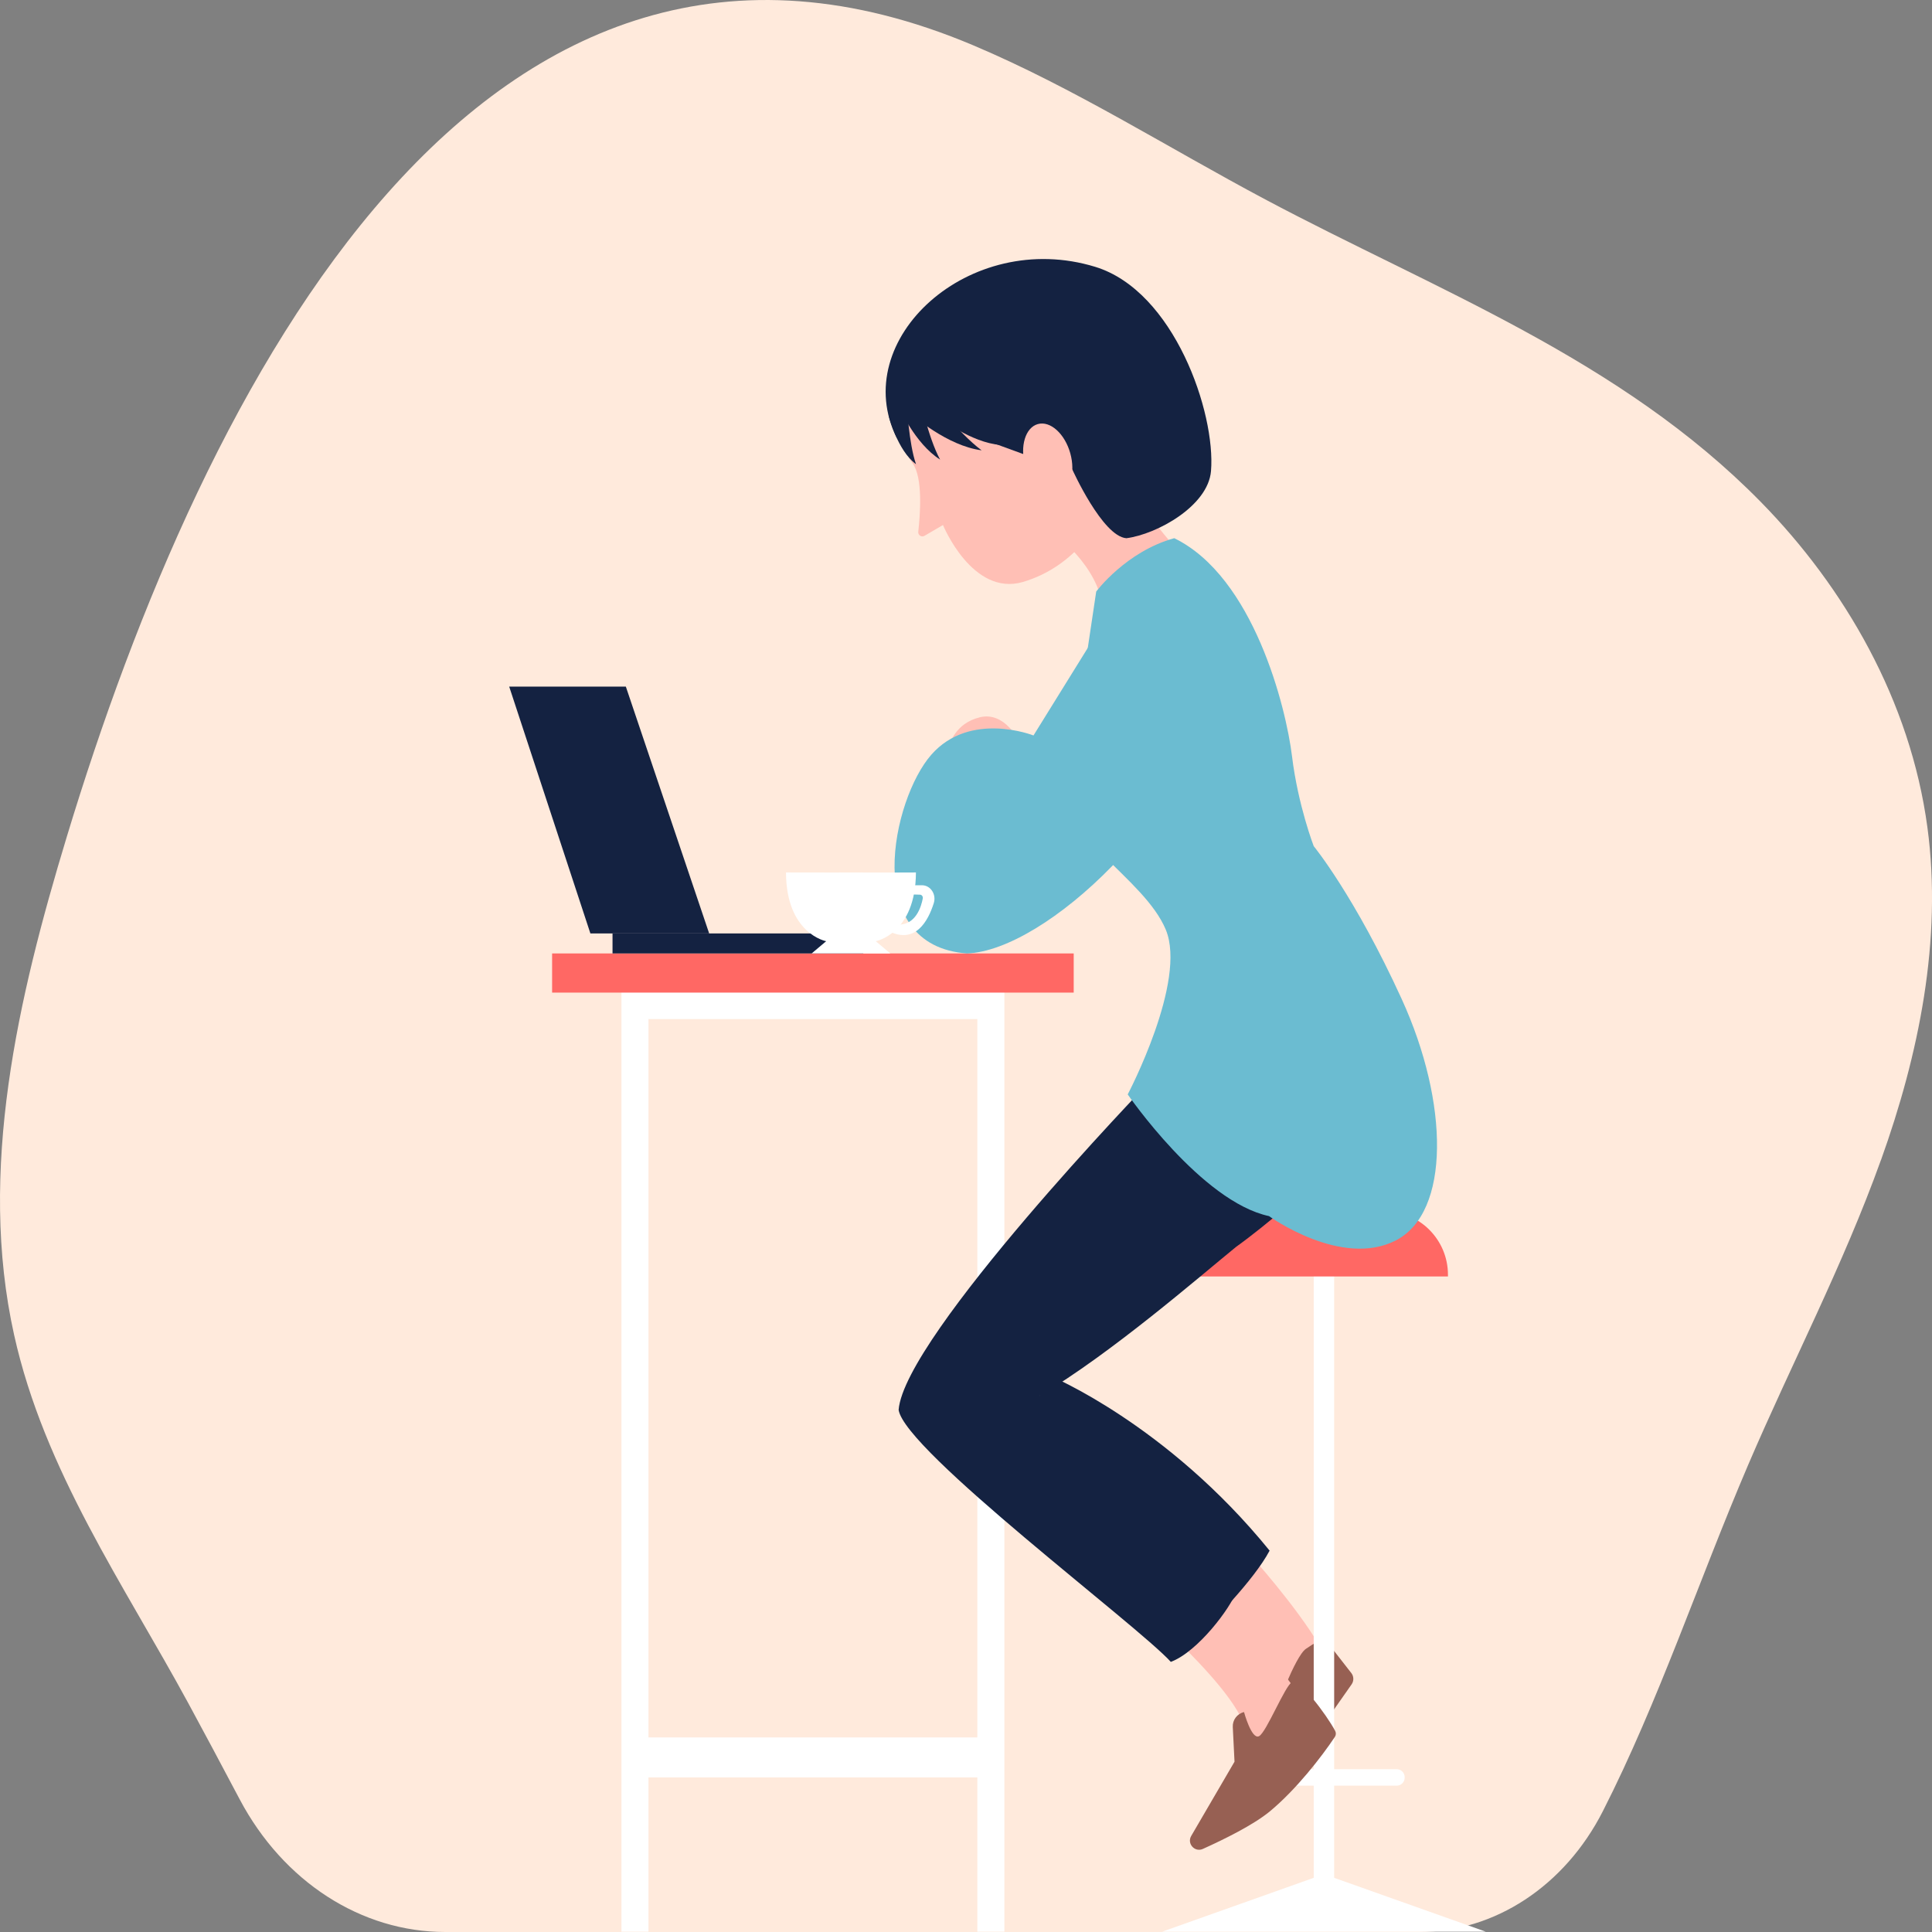 <?xml version="1.0" encoding="UTF-8"?><svg id="_レイヤー_2" xmlns="http://www.w3.org/2000/svg" viewBox="0 0 480 480"><rect x="0" y="0" width="480" height="480" fill="#808080" stroke="none"/><defs><style>.cls-1{fill:#fff;}.cls-2{fill:#ffeadc;}.cls-3{fill:#ffbfb5;}.cls-4{fill:#ff6864;}.cls-5{fill:#6bbcd1;}.cls-6{fill:#142241;}.cls-7{fill:#976053;}</style></defs><g id="contents"><path class="cls-2" d="m467.31,288.22c-9.38,26.13-22.16,50.44-33.02,75.81-12.17,28.45-22.21,58.72-36.05,85.93-9.47,18.62-26.88,30.04-45.68,30.04H110.63c-20.88,0-40.24-12.49-51.08-32.96-4.63-8.74-9.3-17.52-12.77-23.89-16.07-29.59-35.76-57.7-43.27-91.48-9.08-40.81.97-83.82,13.03-123.6C50.82,94.86,120-40.24,241.9,11.3c24.95,10.55,48.31,25.41,72.44,38.24,42.36,22.53,88.2,39.58,123.11,75.15,20.79,21.18,37.17,49.34,41.41,80.87,3.76,27.93-2.16,56.54-11.54,82.67Z"/><path class="cls-3" d="m310.53,386.24s11.42,12.59,17.45,22.85l-3.81,11.53-6.14,4.76s.95-6.35-2.75-13.33c-3.7-6.98-21.26-20.63-21.26-20.63l16.5-5.18Z"/><path class="cls-7" d="m316.77,425.37s4.95-13.86,7.69-15.73c1.13-.77,2.08-1.36,2.82-1.79.93-.54,2.11-.31,2.78.54l5.67,7.27c.64.82.67,1.97.07,2.82l-11.05,15.77-7.97-8.89Z"/><rect class="cls-1" x="326.39" y="306.8" width="5.08" height="164.59"/><polygon class="cls-1" points="328.93 465.64 288.74 479.92 328.93 479.92 369.13 479.92 328.93 465.64"/><path class="cls-1" d="m311.07,439.55h35.93c1.1,0,1.99.89,1.99,1.99v.11c0,1.1-.89,1.99-1.99,1.99h-35.93c-1.1,0-1.99-.89-1.99-1.99v-.11c0-1.1.89-1.99,1.99-1.99Z"/><path class="cls-4" d="m359.75,317.13h-61.63v-.43c0-8.72,7.07-15.79,15.79-15.79h30.04c8.72,0,15.79,7.07,15.79,15.79v.43Z"/><path class="cls-1" d="m154.4,244.29v235.63h6.71v-38.32h81.71v38.32h6.71v-235.63h-95.13Zm6.71,187.37v-178.48h81.71v178.48h-81.71Z"/><rect class="cls-4" x="137.17" y="236.88" width="129.59" height="9.73"/><path class="cls-6" d="m260.85,341.81s29.05,11.99,54.58,43.44c-3.95,7.47-14.81,18.19-14.81,18.19l-44.99-51.34,5.22-10.3Z"/><path class="cls-3" d="m289.69,404.85c2.33,2.43,12.9,12.16,17.66,20.1,4.76,7.93.42,15.23.42,15.23l16.71-16.82-22.42-30.46-12.38,11.95Z"/><path class="cls-7" d="m309.08,425.37h0s1.87,6.93,3.72,5.98c1.85-.95,6.45-12.59,8.25-13.49,1.69-.84,8.43,7.97,10.67,12.18.25.47.22,1.04-.07,1.48-3.36,5.04-9.63,13.1-16.15,18.5-4.04,3.35-11.35,6.95-16.65,9.34-2.02.91-4.01-1.31-2.9-3.22l10.76-18.45-.43-8.62c-.09-1.75,1.09-3.31,2.79-3.71Z"/><path class="cls-6" d="m285.53,268.82s-60.79,63.04-62.27,81.45c1.48,10.15,59.31,53.45,67.63,62.62,6.77-2.54,14.91-13.54,16.2-17.35-7.6-11.99-30.49-40.45-48.75-48.78,17.81-10.56,39.57-29.49,48.75-36.97,8.06-5.78,17.4-14.24,17.4-14.24l-38.96-26.73Z"/><path class="cls-3" d="m261.55,132.37s11.28,7.76,12.55,19.04l17.63-15.65s-16.22-18.62-18.62-28.28l-11.56,24.89Z"/><path class="cls-5" d="m280.17,271.89s18.3,26.66,35.12,30.25c0,0,17.98,13.01,31.52,6.03,13.54-6.98,13.19-34.2,1.48-59.87-11.71-25.67-21.9-38.08-21.9-38.08,0,0-3.91-10.15-5.39-22.32-1.48-12.16-9.56-44.6-29.26-54.19-11.99,3.31-19.39,13.26-19.39,13.26,0,0-5.43,36.32-7.26,48.59-1.83,12.27,19.18,22.57,24.54,35.4,5.36,12.83-9.45,40.94-9.45,40.94Z"/><path class="cls-3" d="m235.39,185.61c.78-.78,1.76-5.85,8.04-7.4,6.28-1.55,9.8,6.06,9.8,6.06l-17.84,1.34Z"/><path class="cls-5" d="m256.76,182.72s-15.73-6.21-25.39,4.8c-9.66,11-17.63,47.46,8.89,49.36,19.53-.71,55.71-34.69,62.34-67.13,2.76-13.52-.32-20.63-4.86-24.34-6.31-5.15-15.75-3.36-20.04,3.56l-20.93,33.75Z"/><path class="cls-3" d="m221.94,101.88s1.41,8.74,4.8,13.26c2.59,3.46,1.88,12.79,1.4,16.97-.1.85.82,1.44,1.55,1.01l4.59-2.68s7.3,17.84,19.89,14.14c12.59-3.7,21.05-15.13,22.42-25.7l-1.06-21.79-21.68-14.7-24.43,7.4-7.47,12.09Z"/><path class="cls-6" d="m222.85,108.85s1.02-7.17,2.89-8.96c1.44-1.37,10.22,5.79,11.47,6.06,2.88.63,6.8,3.13,6.8,3.13l12.76,4.66,9.64,2.89s7.49,16.65,13.44,17.09c7.58-.98,20.3-8,21.02-16.69,1.2-14.48-9.18-44.73-28.75-50.73-31.31-9.59-61.55,18.15-49.29,42.55Z"/><path class="cls-3" d="m265.91,112.62c1.35,4.87-.06,9.51-3.15,10.37-3.1.86-6.7-2.39-8.06-7.26-1.35-4.87.06-9.51,3.15-10.37,3.1-.86,6.7,2.39,8.06,7.26Z"/><rect class="cls-6" x="152.18" y="231.91" width="62.3" height="4.97"/><polygon class="cls-6" points="155.49 170.59 176.19 231.91 146.68 231.91 126.51 170.59 155.49 170.59"/><path class="cls-1" d="m232.01,224.33c-1.41,4.5-4.59,10.36-11.25,6.98-.35-.18-.52-.63-.37-1.01l.61-1.6c.29-.76,1.34-.59,1.39.24v.05c.03.4.33.72.7.73,4.44.13,5.8-4.49,6.17-6.5.09-.48-.24-.93-.69-.94l-4.01-.12c-.51-.02-.84-.58-.65-1.08l.25-.66c.11-.29.38-.48.67-.48h4.24c2.12,0,3.61,2.25,2.93,4.42Z"/><path class="cls-1" d="m227.56,216.76c-4.67.03-9.52.03-13.17.02v-.02s-1.13,0-2.97.01c-1.84,0-2.97-.01-2.97-.01v.02c-3.65,0-8.5,0-13.17-.02.05,15.27,9.98,17.08,9.98,17.08l-3.61,3.04h19.54l-3.61-3.04s9.92-1.81,9.98-17.08Z"/><path class="cls-6" d="m220.83,103.39l4.46-2.97s.51,9.84,2.29,14.91c-4.66-3.44-6.75-11.94-6.75-11.94Z"/><path class="cls-6" d="m223.32,101l5.08-2.77s2.16,10.44,5.16,15.95c-6.33-4.02-10.25-13.18-10.25-13.18Z"/><path class="cls-6" d="m226.71,103.12l3.96-5.39s7.37,9.86,13.21,14.15c-8.58-1.1-17.17-8.76-17.17-8.76Z"/><path class="cls-6" d="m233.38,103.72l3.19-4.83s6.81,8.2,12.05,11.66c-7.47-.57-15.24-6.82-15.24-6.82Z"/></g></svg>